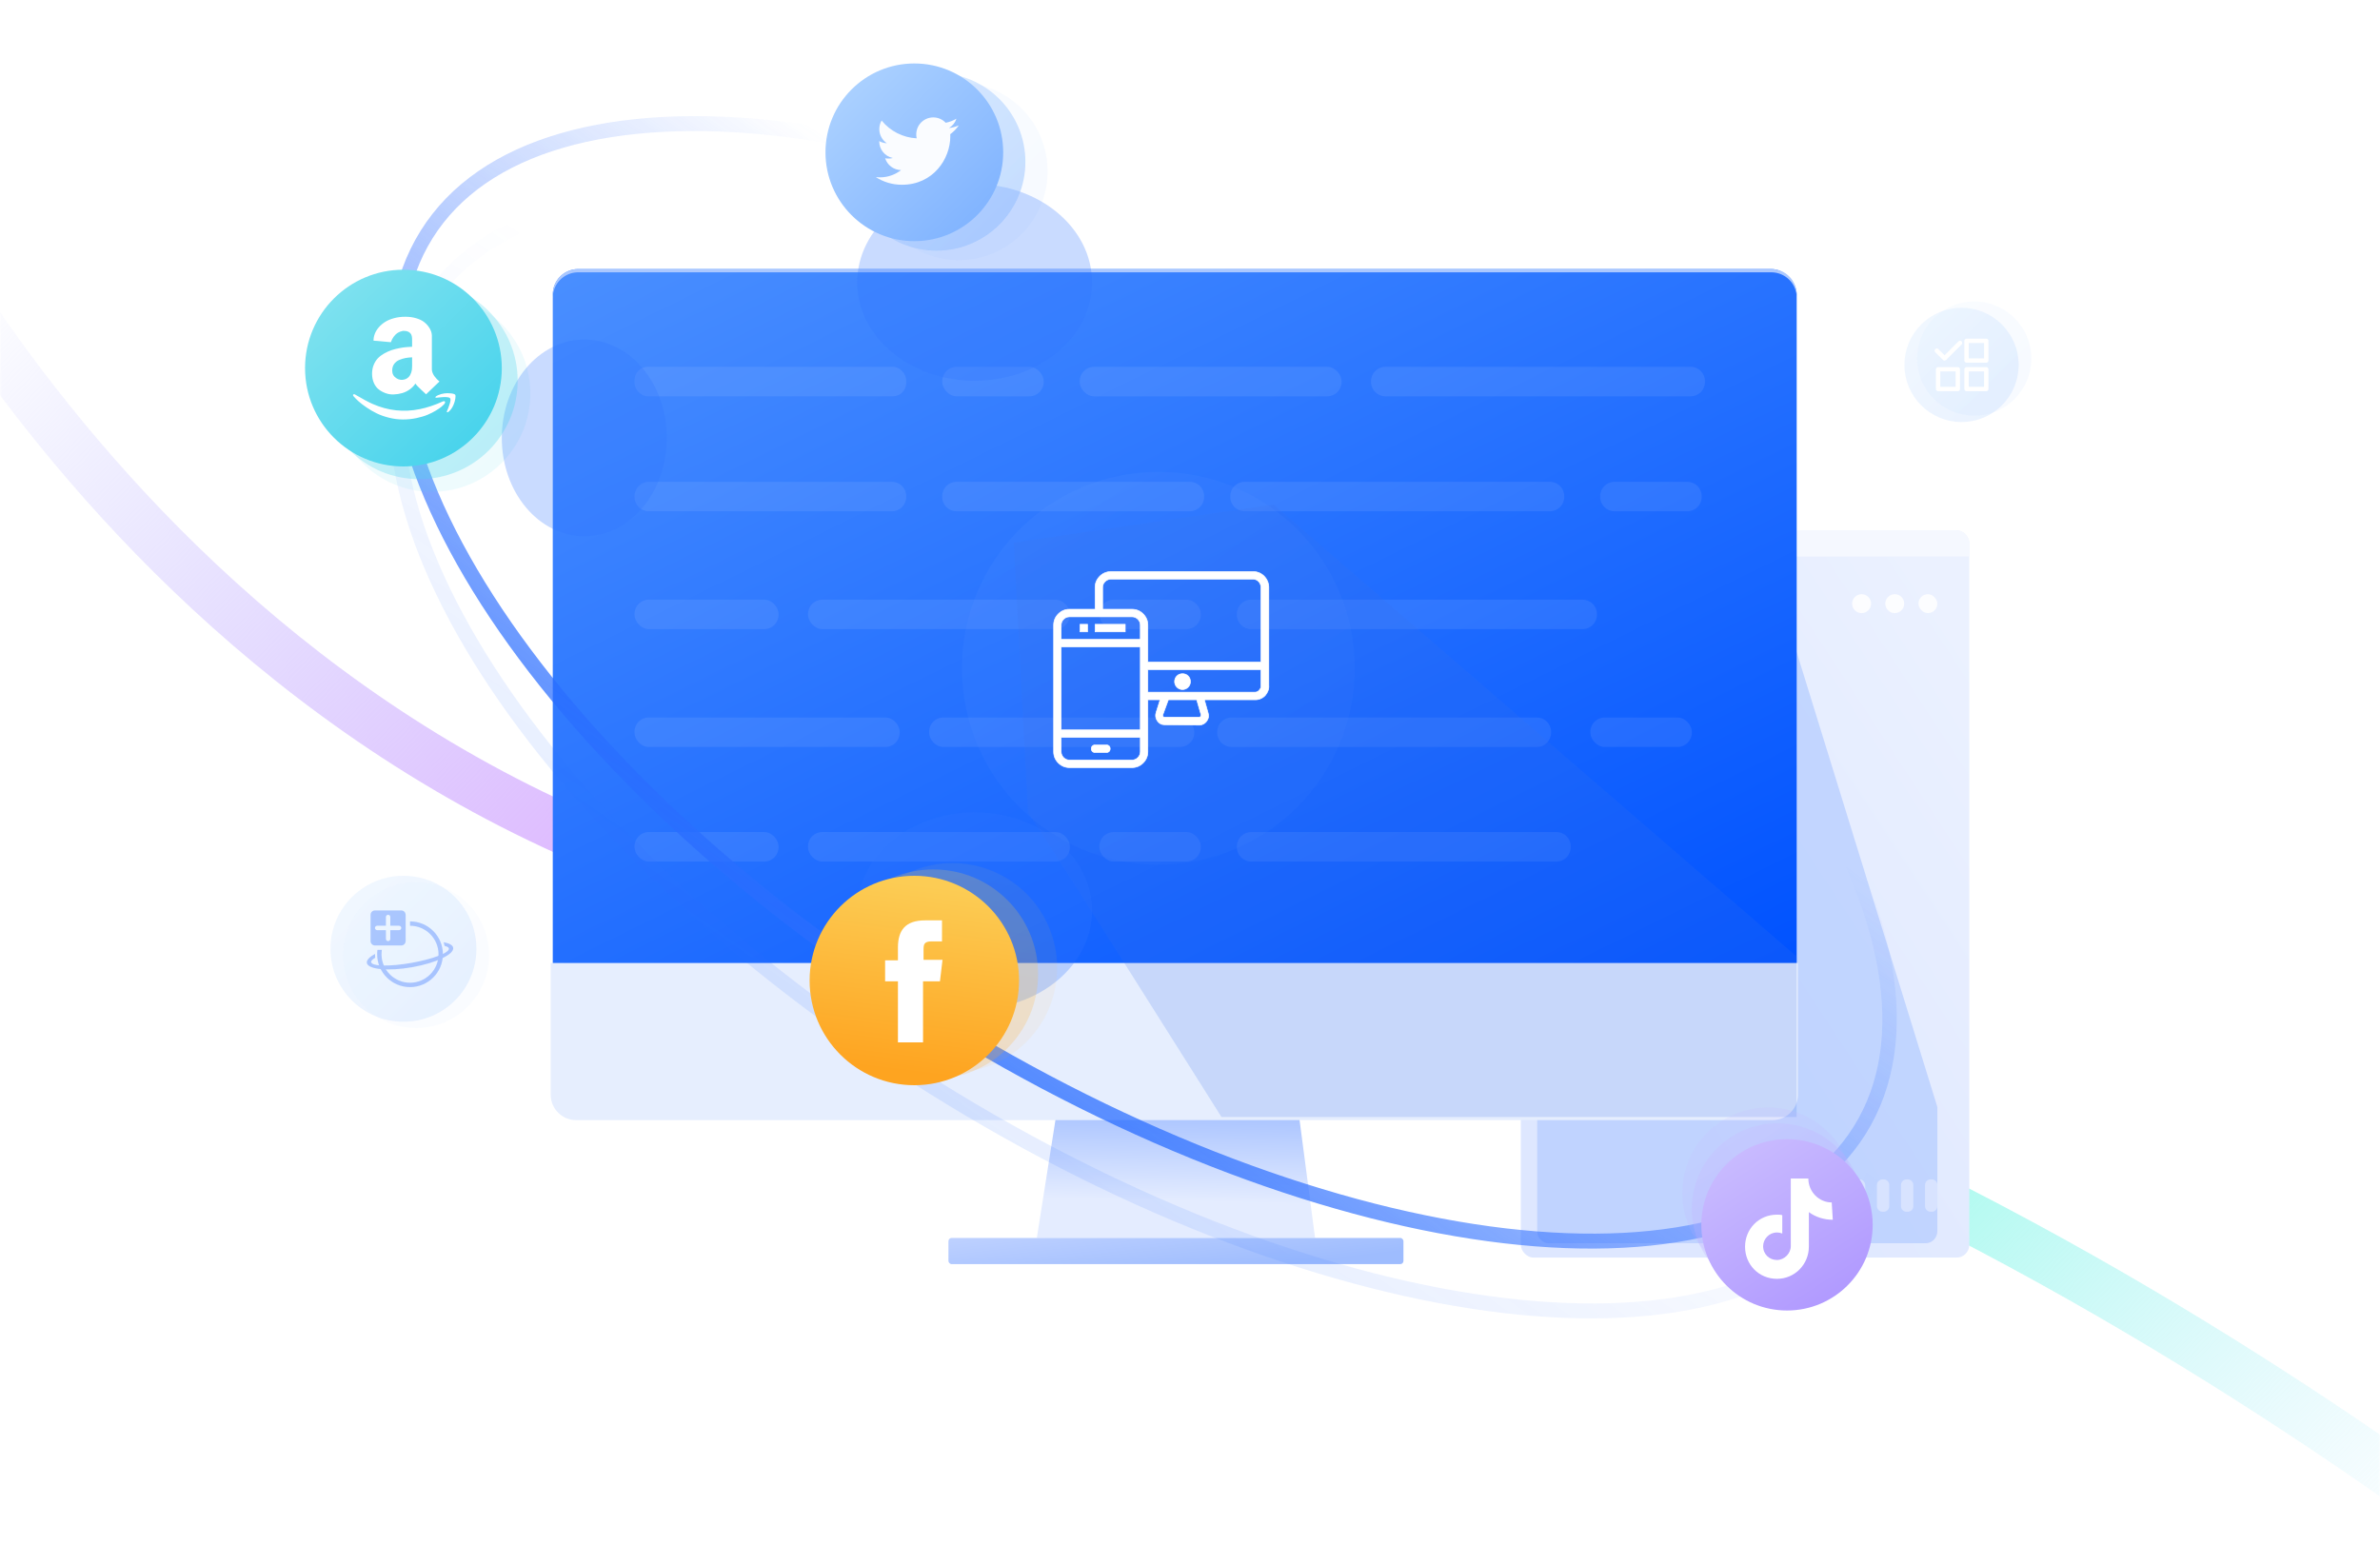 <svg xmlns="http://www.w3.org/2000/svg" xmlns:xlink="http://www.w3.org/1999/xlink" fill="none" version="1.1" width="750" height="487" viewBox="0 0 750 487"><defs><mask id="master_svg0_110_53527"><g><rect x="0" y="0" width="750" height="487" rx="0" fill="#FFFFFF" fill-opacity="1"/></g></mask><linearGradient x1="0.033" y1="0.087" x2="0.946" y2="0.91" id="master_svg1_1_0317"><stop offset="0%" stop-color="#BCC2FF" stop-opacity="0"/><stop offset="31.797%" stop-color="#DFBAFF" stop-opacity="1"/><stop offset="66.524%" stop-color="#7EFFE0" stop-opacity="1"/><stop offset="100%" stop-color="#BAE9FF" stop-opacity="0"/></linearGradient><linearGradient x1="0.93" y1="0.08" x2="0.294" y2="0.756" id="master_svg2_1_0304"><stop offset="0%" stop-color="#EBF1FF" stop-opacity="1"/><stop offset="100%" stop-color="#DEE7FF" stop-opacity="1"/></linearGradient><filter id="master_svg3_110_53487" filterUnits="objectBoundingBox" color-interpolation-filters="sRGB" x="-44" y="-44" width="214.108" height="308.543"><feFlood flood-opacity="0" result="BackgroundImageFix"/><feBlend mode="normal" in="SourceGraphic" in2="BackgroundImageFix" result="shape"/><feGaussianBlur stdDeviation="11" result="effect1_foregroundBlur"/></filter><linearGradient x1="0" y1="0" x2="0.72" y2="1" id="master_svg4_1_0270"><stop offset="0%" stop-color="#4A8FFF" stop-opacity="1"/><stop offset="100%" stop-color="#0153FF" stop-opacity="1"/></linearGradient><linearGradient x1="0.5" y1="-0.63" x2="0.435" y2="0.701" id="master_svg5_1_0251"><stop offset="0%" stop-color="#76A0FE" stop-opacity="1"/><stop offset="100%" stop-color="#E4ECFF" stop-opacity="1"/></linearGradient><linearGradient x1="0" y1="0" x2="1" y2="0.5" id="master_svg6_1_0254"><stop offset="0%" stop-color="#BED1FF" stop-opacity="1"/><stop offset="100%" stop-color="#9EBCFE" stop-opacity="1"/></linearGradient><filter id="master_svg7_110_53469" filterUnits="objectBoundingBox" color-interpolation-filters="sRGB" x="-24" y="-24" width="294.705" height="241.034"><feFlood flood-opacity="0" result="BackgroundImageFix"/><feBlend mode="normal" in="SourceGraphic" in2="BackgroundImageFix" result="shape"/><feGaussianBlur stdDeviation="6" result="effect1_foregroundBlur"/></filter><filter id="master_svg8_110_53439" filterUnits="objectBoundingBox" color-interpolation-filters="sRGB" x="0" y="0" width="123.787" height="123.787"><feFlood flood-opacity="0" result="BackgroundImageFix"/><feBlend mode="normal" in="SourceGraphic" in2="BackgroundImageFix" result="shape"/><feColorMatrix in="SourceAlpha" type="matrix" result="hardAlpha" values="0 0 0 0 0 0 0 0 0 0 0 0 0 0 0 0 0 0 127 0"/><feOffset dy="1" dx="0"/><feGaussianBlur stdDeviation="1"/><feComposite in2="hardAlpha" operator="arithmetic" k2="-1" k3="1"/><feColorMatrix type="matrix" values="0 0 0 0 1 0 0 0 0 1 0 0 0 0 1 0 0 0 0.902 0"/><feBlend mode="normal" in2="shape" result="effect1_innerShadow"/><feGaussianBlur in="BackgroundImage" stdDeviation="30"/><feComposite in2="SourceAlpha" operator="in" result="effect2_foregroundBlur"/><feBlend mode="normal" in="SourceGraphic" in2="effect2_foregroundBlur" result="shape"/></filter><linearGradient x1="0" y1="0" x2="0.72" y2="1" id="master_svg9_1_0152"><stop offset="0%" stop-color="#77AAFF" stop-opacity="1"/><stop offset="100%" stop-color="#4783FF" stop-opacity="1"/></linearGradient><linearGradient x1="0.611" y1="0.191" x2="0.5" y2="1" id="master_svga_28_6314"><stop offset="0%" stop-color="#336DFF" stop-opacity="0"/><stop offset="100%" stop-color="#296DFF" stop-opacity="1"/></linearGradient><filter id="master_svgb_110_53515" filterUnits="objectBoundingBox" color-interpolation-filters="sRGB" x="-8" y="-8" width="553.02" height="269.882"><feFlood flood-opacity="0" result="BackgroundImageFix"/><feBlend mode="normal" in="SourceGraphic" in2="BackgroundImageFix" result="shape"/><feGaussianBlur stdDeviation="2" result="effect1_foregroundBlur"/></filter><linearGradient x1="0.567" y1="0.411" x2="0.5" y2="1" id="master_svgc_28_6242"><stop offset="0%" stop-color="#336DFF" stop-opacity="0"/><stop offset="100%" stop-color="#296DFF" stop-opacity="1"/></linearGradient><linearGradient x1="0.041" y1="0.049" x2="0.921" y2="0.96" id="master_svgd_1_0208"><stop offset="0%" stop-color="#84E3EF" stop-opacity="1"/><stop offset="100%" stop-color="#43D2EC" stop-opacity="1"/></linearGradient><filter id="master_svge_110_53506" filterUnits="objectBoundingBox" color-interpolation-filters="sRGB" x="-64" y="-64" width="180" height="190"><feFlood flood-opacity="0" result="BackgroundImageFix"/><feBlend mode="normal" in="SourceGraphic" in2="BackgroundImageFix" result="shape"/><feGaussianBlur stdDeviation="16" result="effect1_foregroundBlur"/></filter><filter id="master_svgf_110_53522" filterUnits="objectBoundingBox" color-interpolation-filters="sRGB" x="-64" y="-64" width="202" height="190"><feFlood flood-opacity="0" result="BackgroundImageFix"/><feBlend mode="normal" in="SourceGraphic" in2="BackgroundImageFix" result="shape"/><feGaussianBlur stdDeviation="16" result="effect1_foregroundBlur"/></filter><filter id="master_svgg_110_53513" filterUnits="objectBoundingBox" color-interpolation-filters="sRGB" x="-48" y="-48" width="170" height="158"><feFlood flood-opacity="0" result="BackgroundImageFix"/><feBlend mode="normal" in="SourceGraphic" in2="BackgroundImageFix" result="shape"/><feGaussianBlur stdDeviation="12" result="effect1_foregroundBlur"/></filter><linearGradient x1="0.041" y1="0.049" x2="0.921" y2="0.96" id="master_svgh_1_0208"><stop offset="0%" stop-color="#84E3EF" stop-opacity="1"/><stop offset="100%" stop-color="#43D2EC" stop-opacity="1"/></linearGradient><linearGradient x1="0.041" y1="0.049" x2="0.921" y2="0.96" id="master_svgi_1_0208"><stop offset="0%" stop-color="#84E3EF" stop-opacity="1"/><stop offset="100%" stop-color="#43D2EC" stop-opacity="1"/></linearGradient><linearGradient x1="0.5" y1="0.941" x2="0.608" y2="0.052" id="master_svgj_28_6310"><stop offset="0%" stop-color="#FEA420" stop-opacity="1"/><stop offset="100%" stop-color="#FCCC54" stop-opacity="1"/></linearGradient><linearGradient x1="0.5" y1="0.941" x2="0.608" y2="0.052" id="master_svgk_28_6310"><stop offset="0%" stop-color="#FEA420" stop-opacity="1"/><stop offset="100%" stop-color="#FCCC54" stop-opacity="1"/></linearGradient><linearGradient x1="0.5" y1="0.941" x2="0.608" y2="0.052" id="master_svgl_28_6310"><stop offset="0%" stop-color="#FEA420" stop-opacity="1"/><stop offset="100%" stop-color="#FCCC54" stop-opacity="1"/></linearGradient><linearGradient x1="0.041" y1="0.052" x2="0.653" y2="1" id="master_svgm_1_0309"><stop offset="0%" stop-color="#CBBEFF" stop-opacity="1"/><stop offset="100%" stop-color="#B19AFF" stop-opacity="1"/></linearGradient><linearGradient x1="0.041" y1="0.052" x2="0.653" y2="1" id="master_svgn_1_0309"><stop offset="0%" stop-color="#CBBEFF" stop-opacity="1"/><stop offset="100%" stop-color="#B19AFF" stop-opacity="1"/></linearGradient><linearGradient x1="0.041" y1="0.052" x2="0.653" y2="1" id="master_svgo_1_0309"><stop offset="0%" stop-color="#CBBEFF" stop-opacity="1"/><stop offset="100%" stop-color="#B19AFF" stop-opacity="1"/></linearGradient><linearGradient x1="0.922" y1="0.963" x2="0" y2="0.028" id="master_svgp_1_0146"><stop offset="0%" stop-color="#7DB1FF" stop-opacity="1"/><stop offset="100%" stop-color="#B1D5FF" stop-opacity="1"/></linearGradient><linearGradient x1="0.922" y1="0.963" x2="0" y2="0.028" id="master_svgq_1_0146"><stop offset="0%" stop-color="#7DB1FF" stop-opacity="1"/><stop offset="100%" stop-color="#B1D5FF" stop-opacity="1"/></linearGradient><linearGradient x1="0.922" y1="0.963" x2="0" y2="0.028" id="master_svgr_1_0146"><stop offset="0%" stop-color="#7DB1FF" stop-opacity="1"/><stop offset="100%" stop-color="#B1D5FF" stop-opacity="1"/></linearGradient><linearGradient x1="0.922" y1="0.963" x2="0" y2="0.028" id="master_svgs_1_0146"><stop offset="0%" stop-color="#7DB1FF" stop-opacity="1"/><stop offset="100%" stop-color="#B1D5FF" stop-opacity="1"/></linearGradient><linearGradient x1="0.922" y1="0.963" x2="0" y2="0.028" id="master_svgt_1_0146"><stop offset="0%" stop-color="#7DB1FF" stop-opacity="1"/><stop offset="100%" stop-color="#B1D5FF" stop-opacity="1"/></linearGradient><filter id="master_svgu_110_53512" filterUnits="objectBoundingBox" color-interpolation-filters="sRGB" x="0" y="0" width="36" height="36"><feFlood flood-opacity="0" result="BackgroundImageFix"/><feBlend mode="normal" in="SourceGraphic" in2="BackgroundImageFix" result="shape"/><feGaussianBlur stdDeviation="0" result="effect1_foregroundBlur"/></filter><linearGradient x1="0.922" y1="0.963" x2="0" y2="0.028" id="master_svgv_1_0146"><stop offset="0%" stop-color="#7DB1FF" stop-opacity="1"/><stop offset="100%" stop-color="#B1D5FF" stop-opacity="1"/></linearGradient><filter id="master_svgw_110_53518" filterUnits="objectBoundingBox" color-interpolation-filters="sRGB" x="0" y="0" width="36" height="36"><feFlood flood-opacity="0" result="BackgroundImageFix"/><feBlend mode="normal" in="SourceGraphic" in2="BackgroundImageFix" result="shape"/><feGaussianBlur stdDeviation="0" result="effect1_foregroundBlur"/></filter><linearGradient x1="0.922" y1="0.963" x2="0" y2="0.028" id="master_svgx_1_0146"><stop offset="0%" stop-color="#7DB1FF" stop-opacity="1"/><stop offset="100%" stop-color="#B1D5FF" stop-opacity="1"/></linearGradient></defs><g mask="url(#master_svg0_110_53527)"><g><g><g transform="matrix(0.993,-0.122,0.122,0.993,-5.144,-5.679)"><path d="M766.078,635.986C763.867,635.986,761.664,635.076,760.08,633.291C757.902,630.84,539.385,387.699,289.46,347.211C33.659,305.771,-45.653,54.185,-47.185,52.314C-49.991,48.886,-49.487,43.833,-46.062,41.029C-42.636,38.22,-37.584,38.722,-34.776,42.15C-33.279,43.974,42.406,290.939,292.025,331.379C547.648,372.789,769.858,620.148,772.072,622.641C775.013,625.951,774.713,631.021,771.402,633.963C769.874,635.318,767.973,635.986,766.078,635.986C766.078,635.986,766.078,635.986,766.078,635.986Z" fill="url(#master_svg1_1_0317)" fill-opacity="1"/></g><g><g><rect x="479.249" y="167.139" width="141.324" height="229.184" rx="4" fill="url(#master_svg2_1_0304)" fill-opacity="1"/></g><g style="opacity:0.68;" filter="url(#master_svg3_110_53487)"><path d="M488.089,171.266C488.089,171.266,562.56,193.805,562.56,193.805C562.56,193.805,610.515,348.877,610.515,348.877C610.515,348.877,610.515,387.966,610.515,387.966C610.515,390.089,608.867,391.809,606.833,391.809C606.833,391.809,488.089,391.809,488.089,391.809C486.055,391.809,484.407,390.089,484.407,387.966C484.407,387.966,484.407,175.11,484.407,175.11C484.407,172.987,486.055,171.266,488.089,171.266C488.089,171.266,488.089,171.266,488.089,171.266Z" fill="#B2CAFF" fill-opacity="1"/></g><g><path d="M484.407 171.139C484.407 168.93 486.198 167.139 488.407 167.139L616.573 167.139C618.782 167.139 620.573 168.93 620.573 171.139L620.573 175.391C620.573 175.391 620.573 175.391 620.573 175.391L484.407 175.391C484.407 175.391 484.407 175.391 484.407 175.391Z" fill="#F5F8FF" fill-opacity="1"/></g><g style="opacity:0.71;"><g><rect x="568.737" y="371.68" width="3.886" height="10.202" rx="1.762" fill="#E1E9FF" fill-opacity="1"/></g><g><rect x="576.315" y="371.68" width="3.886" height="10.202" rx="1.762" fill="#E1E9FF" fill-opacity="1"/></g><g><rect x="583.893" y="371.68" width="3.886" height="10.202" rx="1.762" fill="#E1E9FF" fill-opacity="1"/></g><g><path d="M591.472 373.442C591.472 372.469 592.261 371.68 593.234 371.68L593.596 371.68C594.57 371.68 595.359 372.469 595.359 373.442L595.359 380.119C595.359 381.093 594.57 381.881 593.596 381.881L593.234 381.881C592.261 381.881 591.472 381.093 591.472 380.119Z" fill="#E1E9FF" fill-opacity="1"/></g><g><path d="M599.05 373.442C599.05 372.469 599.839 371.68 600.812 371.68L601.175 371.68C602.148 371.68 602.937 372.469 602.937 373.442L602.937 380.119C602.937 381.093 602.148 381.881 601.175 381.881L600.812 381.881C599.839 381.881 599.05 381.093 599.05 380.119Z" fill="#E1E9FF" fill-opacity="1"/></g><g><path d="M606.628 373.442C606.628 372.469 607.417 371.68 608.39 371.68L608.753 371.68C609.726 371.68 610.515 372.469 610.515 373.442L610.515 380.119C610.515 381.093 609.726 381.881 608.753 381.881L608.39 381.881C607.417 381.881 606.628 381.093 606.628 380.119Z" fill="#E1E9FF" fill-opacity="1"/></g></g><g style="opacity:0.84;"><g><path d="M583.659 190.238C583.659 188.59 584.995 187.254 586.643 187.254L586.643 187.254C588.291 187.254 589.627 188.59 589.627 190.238L589.627 190.238C589.627 191.886 588.291 193.222 586.643 193.222L586.643 193.222C584.995 193.222 583.659 191.886 583.659 190.238Z" fill="#FFFFFF" fill-opacity="1"/></g><g><path d="M594.103 190.238C594.103 188.59 595.439 187.254 597.087 187.254L597.087 187.254C598.735 187.254 600.071 188.59 600.071 190.238L600.071 190.238C600.071 191.886 598.735 193.222 597.087 193.222L597.087 193.222C595.439 193.222 594.103 191.886 594.103 190.238Z" fill="#FFFFFF" fill-opacity="1"/></g><g><rect x="604.546" y="187.254" width="5.968" height="5.968" rx="2.984" fill="#FFFFFF" fill-opacity="1"/></g></g></g><g><rect x="174.194" y="84.791" width="391.993" height="267.69" rx="8" fill="url(#master_svg4_1_0270)" fill-opacity="1"/></g><g style="mix-blend-mode:multiply"><path d="M566.184,93.822L566.184,92.791Q566.184,92.595,566.174,92.398Q566.165,92.202,566.145,92.007Q566.126,91.811,566.097,91.617Q566.069,91.423,566.03,91.23Q565.992,91.038,565.944,90.847Q565.897,90.657,565.84,90.469Q565.782,90.281,565.716,90.096Q565.65,89.911,565.575,89.73Q565.5,89.548,565.416,89.371Q565.332,89.193,565.239,89.02Q565.147,88.847,565.046,88.678Q564.945,88.51,564.836,88.346Q564.727,88.183,564.61,88.025Q564.493,87.868,564.368,87.716Q564.243,87.564,564.112,87.419Q563.98,87.273,563.841,87.134Q563.702,86.995,563.556,86.863Q563.411,86.732,563.259,86.607Q563.107,86.482,562.95,86.365Q562.792,86.248,562.629,86.139Q562.465,86.03,562.297,85.929Q562.128,85.828,561.955,85.736Q561.782,85.643,561.604,85.559Q561.427,85.475,561.245,85.4Q561.064,85.325,560.879,85.259Q560.694,85.193,560.506,85.135Q560.318,85.078,560.128,85.031Q559.937,84.983,559.745,84.945Q559.552,84.906,559.358,84.878Q559.164,84.849,558.968,84.83Q558.773,84.81,558.577,84.801Q558.38,84.791,558.184,84.791L182.191,84.791Q181.995,84.791,181.799,84.801Q181.603,84.81,181.407,84.83Q181.212,84.849,181.018,84.878Q180.823,84.906,180.631,84.945Q180.438,84.983,180.248,85.031Q180.057,85.078,179.869,85.135Q179.681,85.193,179.496,85.259Q179.311,85.325,179.13,85.4Q178.948,85.475,178.771,85.559Q178.593,85.643,178.42,85.736Q178.247,85.828,178.079,85.929Q177.91,86.03,177.747,86.139Q177.584,86.248,177.426,86.365Q177.268,86.482,177.116,86.607Q176.964,86.732,176.819,86.863Q176.673,86.995,176.535,87.134Q176.396,87.273,176.264,87.419Q176.132,87.564,176.007,87.716Q175.883,87.868,175.766,88.025Q175.649,88.183,175.54,88.346Q175.431,88.51,175.33,88.678Q175.229,88.847,175.136,89.02Q175.043,89.193,174.959,89.371Q174.876,89.548,174.8,89.73Q174.725,89.911,174.659,90.096Q174.593,90.281,174.536,90.469Q174.479,90.657,174.431,90.847Q174.383,91.038,174.345,91.23Q174.307,91.423,174.278,91.617Q174.249,91.811,174.23,92.007Q174.211,92.202,174.201,92.398Q174.191,92.595,174.191,92.791L174.191,93.822Q174.191,93.626,174.201,93.43Q174.211,93.234,174.23,93.038Q174.249,92.843,174.278,92.648Q174.307,92.454,174.345,92.262Q174.383,92.069,174.431,91.878Q174.479,91.688,174.536,91.5Q174.593,91.312,174.659,91.127Q174.725,90.942,174.8,90.761Q174.876,90.579,174.959,90.402Q175.043,90.224,175.136,90.051Q175.229,89.878,175.33,89.709Q175.431,89.541,175.54,89.378Q175.649,89.214,175.766,89.057Q175.883,88.899,176.007,88.747Q176.132,88.595,176.264,88.45Q176.396,88.304,176.535,88.165Q176.673,88.027,176.819,87.895Q176.964,87.763,177.116,87.638Q177.268,87.514,177.426,87.397Q177.584,87.28,177.747,87.171Q177.91,87.061,178.079,86.96Q178.247,86.859,178.42,86.767Q178.593,86.674,178.771,86.59Q178.948,86.506,179.13,86.431Q179.311,86.356,179.496,86.29Q179.681,86.224,179.869,86.167Q180.057,86.11,180.248,86.062Q180.438,86.014,180.631,85.976Q180.823,85.938,181.018,85.909Q181.212,85.88,181.407,85.861Q181.603,85.842,181.799,85.832Q181.995,85.822,182.191,85.822L558.184,85.822Q558.38,85.822,558.577,85.832Q558.773,85.842,558.968,85.861Q559.164,85.88,559.358,85.909Q559.552,85.938,559.745,85.976Q559.937,86.014,560.128,86.062Q560.318,86.11,560.506,86.167Q560.694,86.224,560.879,86.29Q561.064,86.356,561.245,86.431Q561.427,86.506,561.604,86.59Q561.782,86.674,561.955,86.767Q562.128,86.859,562.297,86.96Q562.465,87.061,562.629,87.171Q562.792,87.28,562.95,87.397Q563.107,87.514,563.259,87.638Q563.411,87.763,563.556,87.895Q563.702,88.027,563.841,88.165Q563.98,88.304,564.112,88.45Q564.243,88.595,564.368,88.747Q564.493,88.899,564.61,89.057Q564.727,89.214,564.836,89.378Q564.945,89.541,565.046,89.709Q565.147,89.878,565.239,90.051Q565.332,90.224,565.416,90.402Q565.5,90.579,565.575,90.761Q565.65,90.942,565.716,91.127Q565.782,91.312,565.839,91.5Q565.897,91.688,565.944,91.878Q565.992,92.069,566.03,92.262Q566.069,92.454,566.097,92.648Q566.126,92.843,566.145,93.038Q566.165,93.234,566.174,93.43Q566.184,93.626,566.184,93.822Z" fill-rule="evenodd" fill="#ABC8FF" fill-opacity="1" style="mix-blend-mode:multiply"/></g><g style="opacity:0.08;"><g><g><rect x="199.954" y="115.609" width="85.62" height="9.284" rx="4.206" fill="#FFFFFF" fill-opacity="1"/></g><g><rect x="296.92" y="115.609" width="31.978" height="9.284" rx="4.5" fill="#FFFFFF" fill-opacity="1"/></g><g><rect x="340.246" y="115.609" width="82.525" height="9.284" rx="4.5" fill="#FFFFFF" fill-opacity="1"/></g><g><path d="M432.055 120.109C432.055 117.624 434.07 115.609 436.555 115.609L532.774 115.609C535.26 115.609 537.274 117.624 537.274 120.109L537.274 120.393C537.274 122.879 535.26 124.893 532.774 124.893L436.555 124.893C434.07 124.893 432.055 122.879 432.055 120.393Z" fill="#FFFFFF" fill-opacity="1"/></g></g><g><g><path d="M504.264 156.343C504.264 153.857 506.279 151.843 508.764 151.843L531.743 151.843C534.228 151.843 536.243 153.857 536.243 156.343L536.243 156.627C536.243 159.112 534.228 161.127 531.743 161.127L508.764 161.127C506.279 161.127 504.264 159.112 504.264 156.627Z" fill="#FFFFFF" fill-opacity="1"/></g><g><path d="M296.92 156.343C296.92 153.857 298.935 151.843 301.42 151.843L374.945 151.843C377.431 151.843 379.445 153.857 379.445 156.343L379.445 156.627C379.445 159.112 377.431 161.127 374.945 161.127L301.42 161.127C298.935 161.127 296.92 159.112 296.92 156.627Z" fill="#FFFFFF" fill-opacity="1"/></g><g><path d="M199.954 156.343C199.954 153.857 201.968 151.843 204.454 151.843L281.073 151.843C283.558 151.843 285.573 153.857 285.573 156.343L285.573 156.627C285.573 159.112 283.558 161.127 281.073 161.127L204.454 161.127C201.968 161.127 199.954 159.112 199.954 156.627Z" fill="#FFFFFF" fill-opacity="1"/></g><g><path d="M387.698 156.343C387.698 153.857 389.712 151.843 392.198 151.843L488.417 151.843C490.902 151.843 492.917 153.857 492.917 156.343L492.917 156.627C492.917 159.112 490.902 161.127 488.417 161.127L392.198 161.127C389.712 161.127 387.698 159.112 387.698 156.627Z" fill="#FFFFFF" fill-opacity="1"/></g></g><g><g><rect x="346.435" y="188.979" width="31.978" height="9.284" rx="4.5" fill="#FFFFFF" fill-opacity="1"/></g><g><rect x="199.954" y="188.979" width="45.389" height="9.284" rx="4.5" fill="#FFFFFF" fill-opacity="1"/></g><g><rect x="254.626" y="188.979" width="82.525" height="9.284" rx="4.5" fill="#FFFFFF" fill-opacity="1"/></g><g><path d="M389.761 193.479C389.761 190.994 391.775 188.979 394.261 188.979L498.732 188.979C501.218 188.979 503.232 190.994 503.232 193.479L503.232 193.764C503.232 196.249 501.218 198.264 498.732 198.264L394.261 198.264C391.775 198.264 389.761 196.249 389.761 193.764Z" fill="#FFFFFF" fill-opacity="1"/></g></g><g><g><rect x="346.435" y="262.22" width="31.978" height="9.284" rx="4.5" fill="#FFFFFF" fill-opacity="1"/></g><g><rect x="199.954" y="262.22" width="45.389" height="9.284" rx="4.5" fill="#FFFFFF" fill-opacity="1"/></g><g><rect x="254.626" y="262.22" width="82.525" height="9.284" rx="4.5" fill="#FFFFFF" fill-opacity="1"/></g><g><path d="M389.761 266.72C389.761 264.234 391.775 262.22 394.261 262.22L490.48 262.22C492.965 262.22 494.98 264.234 494.98 266.72L494.98 267.004C494.98 269.489 492.965 271.504 490.48 271.504L394.261 271.504C391.775 271.504 389.761 269.489 389.761 267.004Z" fill="#FFFFFF" fill-opacity="1"/></g></g><g><g><rect x="501.169" y="226.115" width="31.978" height="9.284" rx="4.5" fill="#FFFFFF" fill-opacity="1"/></g><g><rect x="199.954" y="226.115" width="83.556" height="9.284" rx="4.445" fill="#FFFFFF" fill-opacity="1"/></g><g><rect x="292.794" y="226.115" width="83.556" height="9.284" rx="4.445" fill="#FFFFFF" fill-opacity="1"/></g><g><path d="M383.571 230.615C383.571 228.13 385.586 226.115 388.071 226.115L484.29 226.115C486.776 226.115 488.79 228.13 488.79 230.615L488.79 230.899C488.79 233.385 486.776 235.399 484.29 235.399L388.071 235.399C385.586 235.399 383.571 233.385 383.571 230.899Z" fill="#FFFFFF" fill-opacity="1"/></g></g></g><g><g><path d="M414.414,390.134C414.414,390.134,326.731,390.134,326.731,390.134C326.731,390.134,332.921,350.935,332.921,350.935C332.921,350.935,409.256,350.935,409.256,350.935C409.256,350.935,414.414,390.134,414.414,390.134C414.414,390.134,414.414,390.134,414.414,390.134Z" fill="url(#master_svg5_1_0251)" fill-opacity="1"/></g><g><rect x="298.879" y="390.134" width="143.387" height="8.252" rx="1" fill="url(#master_svg6_1_0254)" fill-opacity="1"/></g><g><g><path d="M173.545 303.482C173.545 303.482 173.545 303.482 173.545 303.482L566.569 303.482C566.569 303.482 566.569 303.482 566.569 303.482L566.569 344.997C566.569 349.416 562.988 352.997 558.569 352.997L181.545 352.997C177.127 352.997 173.545 349.416 173.545 344.997Z" fill="#E6EEFE" fill-opacity="1"/></g></g></g><g style="opacity:0.18;mix-blend-mode:multiply" filter="url(#master_svg7_110_53469)"><path d="M323.958,256.241C327.176,260.218,384.909,352.011,384.909,352.011C384.909,352.011,566.159,352.011,566.159,352.011C566.159,352.011,566.159,301.45,566.159,301.45C566.159,301.45,401.317,158.977,401.317,158.977C401.317,158.977,319.454,170.99,319.454,170.99C319.454,170.99,323.958,256.241,323.958,256.241C323.958,256.241,323.958,256.241,323.958,256.241Z" fill="#3871EB" fill-opacity="1" style="mix-blend-mode:multiply"/></g><g style="opacity:0.41;" filter="url(#master_svg8_110_53439)"><path d="M365.032,147.717C399.215,147.717,426.926,175.427,426.926,209.61C426.926,243.793,399.215,271.504,365.032,271.504C330.849,271.504,303.139,243.793,303.139,209.61C303.139,175.427,330.849,147.717,365.032,147.717C365.032,147.717,365.032,147.717,365.032,147.717Z" fill="url(#master_svg9_1_0152)" fill-opacity="0.22"/></g><g><path d="M379.535,220.524L395.324,220.524L395.324,220.524L395.68,220.524C396.867,220.524,398.055,219.93,398.767,219.098C399.48,218.267,399.955,217.078,399.836,216.009L399.836,185.472C399.955,182.739,398.055,180.363,395.205,180.125L349.961,180.125C347.111,180.244,344.973,182.62,345.092,185.353L345.092,192L337.017,192C334.286,192,332.029,194.258,332.029,196.99L332.029,236.914C332.029,239.647,334.285,241.904,337.017,241.904L356.729,241.904C359.461,241.904,361.717,239.647,361.717,236.914L361.717,220.524L365.579,220.524L364.33,224.482C364.092,225.195,364.093,226.026,364.449,226.739C364.805,227.452,365.398,228.046,366.111,228.284C366.348,228.284,366.586,228.403,366.942,228.403L378.106,228.523C378.937,228.404,379.649,228.046,380.124,227.452C380.599,226.859,380.956,226.146,380.837,225.314C380.837,225.076,380.718,224.957,380.718,224.719L379.535,220.524ZM377.109,220.524L368.148,220.524C368.145,220.575,368.139,220.627,368.13,220.679L366.467,225.194C366.384,225.36,366.417,225.468,366.444,225.559C366.456,225.598,366.467,225.634,366.467,225.67C366.467,225.788,366.586,225.907,366.824,226.026L377.986,226.026C378.105,226.026,378.224,225.908,378.343,225.789C378.462,225.67,378.462,225.551,378.462,225.314L378.462,225.194L377.155,220.679C377.135,220.628,377.12,220.576,377.109,220.524ZM361.717,218.147L361.717,211.011L397.342,211.011L397.342,216.008C397.461,216.484,397.224,217.078,396.867,217.434C396.511,217.91,396.036,218.147,395.442,218.147L361.717,218.147ZM397.342,208.635L361.717,208.635L361.717,196.99C361.717,194.258,359.461,192,356.729,192L347.467,192L347.467,185.353C347.349,183.809,348.536,182.62,349.961,182.501L394.967,182.501C396.392,182.62,397.461,183.808,397.342,185.353L397.342,208.635ZM334.404,201.503L359.342,201.503L359.342,196.99C359.342,195.565,358.154,194.376,356.729,194.376L337.017,194.376C335.592,194.376,334.404,195.565,334.404,196.99L334.404,201.503ZM340.342,196.75L342.717,196.75L342.717,199.126L340.342,199.126L340.342,196.75ZM345.092,196.75L354.592,196.75L354.592,199.126L345.092,199.126L345.092,196.75ZM334.404,203.879L359.342,203.879L359.342,230.019L334.404,230.019L334.404,203.879ZM372.642,217.309C371.336,217.309,370.148,216.239,370.148,214.813C370.148,213.387,371.217,212.318,372.642,212.318C374.067,212.318,375.136,213.387,375.136,214.813C375.136,216.239,373.948,217.309,372.642,217.309ZM334.404,232.396L359.342,232.396L359.342,236.914C359.342,238.34,358.154,239.528,356.729,239.528L337.017,239.528C335.592,239.528,334.404,238.34,334.404,236.914L334.404,232.396ZM348.654,237.149L345.092,237.149C344.379,237.149,343.904,236.673,343.904,235.96C343.904,235.248,344.379,234.772,345.092,234.772L348.654,234.772C349.367,234.772,349.842,235.248,349.842,235.96C349.842,236.673,349.367,237.149,348.654,237.149Z" fill-rule="evenodd" fill="#FFFFFF" fill-opacity="1"/><path d="M379.535,220.424L395.425,220.424L395.424,220.525L395.324,220.524L395.324,220.424L395.68,220.424Q396.531,220.424,397.359,220.033Q398.159,219.654,398.692,219.033Q399.234,218.4,399.52,217.609Q399.821,216.774,399.737,216.02L399.736,216.014L399.736,185.47L399.737,185.468Q399.825,183.426,398.558,181.927Q397.263,180.397,395.197,180.225L395.205,180.125L395.205,180.225L349.961,180.225L349.961,180.125L349.965,180.225Q347.882,180.312,346.487,181.826Q345.104,183.327,345.192,185.349L345.192,185.351L345.192,192.1L337.017,192.1Q335.01,192.1,333.57,193.541Q332.129,194.982,332.129,196.99L332.129,236.914Q332.129,238.922,333.569,240.363Q335.01,241.804,337.017,241.804L356.729,241.804Q358.736,241.804,360.177,240.363Q361.617,238.922,361.617,236.914L361.617,220.424L365.715,220.424L364.425,224.512Q364.034,225.685,364.538,226.695Q365.113,227.846,366.142,228.189L366.111,228.284L366.111,228.184Q366.229,228.184,366.464,228.237Q366.757,228.303,366.942,228.303L378.107,228.423L378.106,228.523L378.092,228.423Q379.366,228.241,380.046,227.39Q380.883,226.343,380.738,225.328L380.737,225.321L380.737,225.314Q380.737,225.212,380.683,225.048Q380.618,224.855,380.618,224.719L380.718,224.719L380.622,224.747L379.403,220.424L379.535,220.424ZM379.535,220.624L379.535,220.524L379.631,220.496L380.818,224.706L380.818,224.719Q380.818,224.822,380.873,224.985Q380.937,225.179,380.937,225.314L380.837,225.314L380.936,225.3Q381.094,226.401,380.203,227.515Q379.472,228.428,378.12,228.621L378.112,228.623L366.942,228.503Q366.735,228.503,366.42,228.432Q366.206,228.384,366.111,228.384L366.095,228.384L366.079,228.379Q364.971,228.01,364.359,226.784Q363.818,225.7,364.234,224.452L365.483,220.494L365.579,220.524L365.579,220.624L361.717,220.624L361.717,220.524L361.817,220.524L361.817,236.914Q361.817,239.005,360.318,240.505Q358.819,242.004,356.729,242.004L337.017,242.004Q334.927,242.004,333.428,240.505Q331.929,239.005,331.929,236.914L331.929,196.99Q331.929,194.899,333.428,193.4Q334.927,191.9,337.017,191.9L345.092,191.9L345.092,192L344.992,192L344.992,185.353L345.092,185.353L344.992,185.357Q344.901,183.253,346.34,181.691Q347.791,180.115,349.957,180.025L349.959,180.025L395.209,180.025L395.213,180.025Q397.363,180.205,398.71,181.798Q400.028,183.357,399.936,185.476L399.836,185.472L399.936,185.472L399.936,216.009L399.836,216.009L399.936,215.998Q400.025,216.798,399.708,217.677Q399.41,218.502,398.843,219.163Q398.283,219.817,397.445,220.213Q396.575,220.624,395.68,220.624L395.223,220.624L395.224,220.523L395.324,220.524L395.324,220.624L379.535,220.624ZM377.109,220.624L368.148,220.624L368.148,220.524L368.248,220.531Q368.242,220.613,368.228,220.696L368.227,220.705L366.559,225.234L366.557,225.239Q366.492,225.369,366.54,225.53L366.54,225.53Q366.567,225.619,366.567,225.67Q366.567,225.786,366.868,225.937L366.824,226.026L366.824,225.926L377.986,225.926Q378.063,225.926,378.27,225.72L378.272,225.718Q378.362,225.629,378.362,225.314L378.362,225.194L378.462,225.194L378.366,225.222L377.059,220.707L377.155,220.679L377.062,220.717Q377.029,220.632,377.011,220.543L377.109,220.524L377.109,220.624ZM377.109,220.424L377.192,220.424L377.207,220.505Q377.221,220.575,377.248,220.642L377.25,220.647L378.562,225.18L378.562,225.314Q378.562,225.712,378.413,225.86L378.412,225.861Q378.146,226.126,377.986,226.126L366.8,226.126L366.779,226.116Q366.367,225.91,366.367,225.67Q366.367,225.649,366.349,225.588L366.349,225.588Q366.277,225.351,366.378,225.15L366.467,225.194L366.373,225.16L368.036,220.645L368.13,220.679L368.031,220.663Q368.043,220.589,368.049,220.517L368.055,220.424L377.109,220.424ZM361.617,218.147L361.617,210.911L397.442,210.911L397.442,216.008L397.342,216.008L397.439,215.984Q397.533,216.358,397.377,216.799Q397.232,217.211,396.938,217.505L396.867,217.434L396.947,217.494Q396.383,218.247,395.442,218.247L361.617,218.247L361.617,218.147ZM361.817,218.147L361.717,218.147L361.717,218.047L395.442,218.047Q396.283,218.047,396.787,217.374L396.791,217.369L396.796,217.364Q397.058,217.101,397.189,216.733Q397.324,216.348,397.245,216.033L397.242,216.021L397.242,211.011L397.342,211.011L397.342,211.111L361.717,211.111L361.717,211.011L361.817,211.011L361.817,218.147ZM397.342,208.735L361.617,208.735L361.617,196.99Q361.617,194.982,360.177,193.541Q358.736,192.1,356.729,192.1L347.367,192.1L347.367,185.353L347.467,185.353L347.367,185.361Q347.277,184.186,348.061,183.325Q348.816,182.497,349.953,182.402L349.957,182.401L394.971,182.401L394.975,182.402Q396.1,182.495,396.81,183.328Q397.533,184.176,397.442,185.361L397.342,185.353L397.442,185.353L397.442,208.735L397.342,208.735ZM397.342,208.535L397.342,208.635L397.242,208.635L397.242,185.349L397.242,185.345Q397.327,184.243,396.657,183.457Q396.002,182.688,394.959,182.601L394.967,182.501L394.967,182.601L349.961,182.601L349.961,182.501L349.969,182.601Q348.911,182.689,348.209,183.46Q347.483,184.257,347.567,185.345L347.567,185.349L347.567,192L347.467,192L347.467,191.9L356.729,191.9Q358.819,191.9,360.318,193.4Q361.817,194.899,361.817,196.99L361.817,208.635L361.717,208.635L361.717,208.535L397.342,208.535ZM334.404,201.403L359.342,201.403L359.342,201.503L359.242,201.503L359.242,196.99Q359.242,195.962,358.499,195.219Q357.757,194.476,356.729,194.476L337.017,194.476Q335.989,194.476,335.247,195.219Q334.504,195.962,334.504,196.99L334.504,201.503L334.404,201.503L334.404,201.403ZM334.304,201.603L334.304,196.99Q334.304,195.88,335.105,195.078Q335.907,194.276,337.017,194.276L356.729,194.276Q357.839,194.276,358.641,195.078Q359.442,195.88,359.442,196.99L359.442,201.603L334.404,201.603L334.304,201.603ZM340.342,196.65L342.817,196.65L342.817,199.226L340.242,199.226L340.242,196.65L340.342,196.65ZM340.342,196.85L340.342,196.75L340.442,196.75L340.442,199.126L340.342,199.126L340.342,199.026L342.717,199.026L342.717,199.126L342.617,199.126L342.617,196.75L342.717,196.75L342.717,196.85L340.342,196.85ZM345.092,196.65L354.692,196.65L354.692,199.226L344.992,199.226L344.992,196.65L345.092,196.65ZM345.092,196.85L345.092,196.75L345.192,196.75L345.192,199.126L345.092,199.126L345.092,199.026L354.592,199.026L354.592,199.126L354.492,199.126L354.492,196.75L354.592,196.75L354.592,196.85L345.092,196.85ZM334.404,203.779L359.442,203.779L359.442,230.12L334.304,230.12L334.304,203.779L334.404,203.779ZM334.404,203.979L334.404,203.879L334.504,203.879L334.504,230.019L334.404,230.019L334.404,229.919L359.342,229.919L359.342,230.019L359.242,230.019L359.242,203.879L359.342,203.879L359.342,203.979L334.404,203.979ZM372.642,217.409Q371.601,217.409,370.836,216.668Q370.048,215.905,370.048,214.813Q370.048,213.703,370.79,212.96Q371.532,212.218,372.642,212.218Q373.752,212.218,374.494,212.96Q375.236,213.703,375.236,214.813Q375.236,215.905,374.448,216.668Q373.683,217.409,372.642,217.409ZM372.642,217.209Q373.602,217.209,374.309,216.524Q375.036,215.82,375.036,214.813Q375.036,213.785,374.353,213.102Q373.669,212.418,372.642,212.418Q371.615,212.418,370.932,213.102Q370.248,213.785,370.248,214.813Q370.248,215.82,370.975,216.524Q371.682,217.209,372.642,217.209ZM334.404,232.296L359.442,232.296L359.442,236.914Q359.442,238.025,358.641,238.826Q357.839,239.628,356.729,239.628L337.017,239.628Q335.907,239.628,335.105,238.826Q334.304,238.025,334.304,236.914L334.304,232.296L334.404,232.296ZM334.404,232.496L334.404,232.396L334.504,232.396L334.504,236.914Q334.504,237.942,335.247,238.685Q335.989,239.428,337.017,239.428L356.729,239.428Q357.757,239.428,358.499,238.685Q359.242,237.942,359.242,236.914L359.242,232.396L359.342,232.396L359.342,232.496L334.404,232.496ZM348.654,237.249L345.092,237.249Q344.516,237.249,344.16,236.893Q343.804,236.537,343.804,235.96Q343.804,235.384,344.16,235.028Q344.516,234.672,345.092,234.672L348.654,234.672Q349.23,234.672,349.586,235.028Q349.942,235.384,349.942,235.96Q349.942,236.537,349.586,236.893Q349.23,237.249,348.654,237.249ZM348.654,237.049Q349.147,237.049,349.444,236.751Q349.742,236.454,349.742,235.96Q349.742,235.467,349.444,235.17Q349.147,234.872,348.654,234.872L345.092,234.872Q344.599,234.872,344.302,235.17Q344.004,235.467,344.004,235.96Q344.004,236.454,344.302,236.751Q344.599,237.049,345.092,237.049L348.654,237.049Z" fill="#FFFFFF" fill-opacity="1"/></g></g><g transform="matrix(0.848,0.53,-0.53,0.848,11.854,-111.202)" style="opacity:0.77;"><path d="M468.34,-30.123C450.254,-30.123,432.18,-29.262,414.622,-27.563C397.52,-25.909,380.701,-23.441,364.632,-20.228C348.873,-17.077,333.679,-13.178,319.473,-8.641C305.431,-4.156,292.237,0.99,280.255,6.654C268.324,12.295,257.506,18.492,248.102,25.073C238.688,31.661,230.621,38.682,224.126,45.942C217.614,53.22,212.63,60.797,209.311,68.465C207.65,72.304,206.383,76.225,205.547,80.118C204.703,84.044,204.276,88.045,204.276,92.009C204.276,95.973,204.703,99.974,205.547,103.9C206.383,107.793,207.65,111.714,209.311,115.553C212.63,123.221,217.614,130.799,224.126,138.076C230.621,145.336,238.688,152.358,248.102,158.946C257.506,165.527,268.324,171.723,280.255,177.364C292.237,183.028,305.431,188.174,319.473,192.659C333.679,197.196,348.873,201.095,364.632,204.246C380.701,207.459,397.52,209.927,414.622,211.582C432.18,213.28,450.254,214.141,468.34,214.141C486.427,214.141,504.5,213.28,522.058,211.582C539.161,209.927,555.98,207.459,572.048,204.246C587.807,201.095,603.001,197.196,617.208,192.659C631.249,188.174,644.444,183.028,656.425,177.364C668.356,171.723,679.174,165.527,688.578,158.946C697.993,152.358,706.06,145.336,712.555,138.076C719.066,130.799,724.05,123.221,727.369,115.553C729.031,111.714,730.298,107.793,731.134,103.9C731.977,99.974,732.405,95.973,732.405,92.009C732.405,88.045,731.977,84.044,731.134,80.118C730.298,76.225,729.031,72.304,727.369,68.465C724.05,60.797,719.066,53.22,712.555,45.942C706.06,38.682,697.993,31.661,688.578,25.073C679.174,18.492,668.356,12.295,656.425,6.654C644.444,0.99,631.249,-4.156,617.208,-8.641C603.001,-13.178,587.807,-17.077,572.048,-20.228C555.98,-23.441,539.161,-25.909,522.058,-27.563C504.5,-29.262,486.427,-30.123,468.34,-30.123ZM468.34,-34.932C616.634,-34.932,736.85,21.902,736.85,92.009C736.85,162.116,616.634,218.95,468.34,218.95C320.046,218.95,199.83,162.116,199.83,92.009C199.83,21.902,320.046,-34.932,468.34,-34.932C468.34,-34.932,468.34,-34.932,468.34,-34.932Z" fill="url(#master_svga_28_6314)" fill-opacity="1"/></g><g style="opacity:0.12;mix-blend-mode:multiply" transform="matrix(0.848,0.53,-0.53,0.848,23.512,-107.859)" filter="url(#master_svgb_110_53515)"><path d="M468.34,-8.123C450.254,-8.123,432.18,-7.262,414.622,-5.563C397.52,-3.909,380.701,-1.441,364.632,1.772C348.873,4.923,333.679,8.822,319.473,13.359C305.431,17.844,292.237,22.99,280.255,28.654C268.324,34.295,257.506,40.492,248.102,47.073C238.688,53.661,230.621,60.682,224.126,67.942C217.614,75.22,212.63,82.797,209.311,90.465C207.65,94.304,206.383,98.225,205.547,102.118C204.703,106.044,204.276,110.045,204.276,114.009C204.276,117.973,204.703,121.974,205.547,125.9C206.383,129.793,207.65,133.714,209.311,137.553C212.63,145.221,217.614,152.799,224.126,160.076C230.621,167.336,238.688,174.358,248.102,180.946C257.506,187.527,268.324,193.723,280.255,199.364C292.237,205.028,305.431,210.174,319.473,214.659C333.679,219.196,348.873,223.095,364.632,226.246C380.701,229.459,397.52,231.927,414.622,233.582C432.18,235.28,450.254,236.141,468.34,236.141C486.427,236.141,504.5,235.28,522.058,233.582C539.161,231.927,555.98,229.459,572.048,226.246C587.807,223.095,603.001,219.196,617.208,214.659C631.249,210.174,644.444,205.028,656.425,199.364C668.356,193.723,679.174,187.527,688.578,180.946C697.993,174.358,706.06,167.336,712.555,160.076C719.066,152.799,724.05,145.221,727.369,137.553C729.031,133.714,730.298,129.793,731.134,125.9C731.977,121.974,732.405,117.973,732.405,114.009C732.405,110.045,731.977,106.044,731.134,102.118C730.298,98.225,729.031,94.304,727.369,90.465C724.05,82.797,719.066,75.22,712.555,67.942C706.06,60.682,697.993,53.661,688.578,47.073C679.174,40.492,668.356,34.295,656.425,28.654C644.444,22.99,631.249,17.844,617.208,13.359C603.001,8.822,587.807,4.923,572.048,1.772C555.98,-1.441,539.161,-3.909,522.058,-5.563C504.5,-7.262,486.427,-8.123,468.34,-8.123ZM468.34,-12.932C616.634,-12.932,736.85,43.902,736.85,114.009C736.85,184.116,616.634,240.95,468.34,240.95C320.046,240.95,199.83,184.116,199.83,114.009C199.83,43.902,320.046,-12.932,468.34,-12.932C468.34,-12.932,468.34,-12.932,468.34,-12.932Z" fill="url(#master_svgc_28_6242)" fill-opacity="1" style="mix-blend-mode:multiply"/></g><g style="opacity:0.1;"><ellipse cx="136.13" cy="124" rx="31" ry="31" fill="url(#master_svgd_1_0208)" fill-opacity="1"/></g><g style="opacity:0.26;mix-blend-mode:color-burn" filter="url(#master_svge_110_53506)"><ellipse cx="184.13" cy="138" rx="26" ry="31" fill="#2E74FF" fill-opacity="1" style="mix-blend-mode:color-burn"/></g><g style="opacity:0.26;mix-blend-mode:color-burn" filter="url(#master_svgf_110_53522)"><ellipse cx="307.13" cy="89" rx="37" ry="31" fill="#2E74FF" fill-opacity="1" style="mix-blend-mode:color-burn"/></g><g style="opacity:0.26;mix-blend-mode:color-burn" filter="url(#master_svgg_110_53513)"><ellipse cx="307.13" cy="287" rx="37" ry="31" fill="#2E74FF" fill-opacity="1" style="mix-blend-mode:color-burn"/></g><g style="opacity:0.32;"><ellipse cx="132.13" cy="120" rx="31" ry="31" fill="url(#master_svgh_1_0208)" fill-opacity="1"/></g><g><ellipse cx="127.13" cy="116" rx="31" ry="31" fill="url(#master_svgi_1_0208)" fill-opacity="1"/></g><g style="opacity:0.07;"><ellipse cx="300.13" cy="305" rx="33" ry="33" fill="url(#master_svgj_28_6310)" fill-opacity="1"/></g><g style="opacity:0.21;"><ellipse cx="294.13" cy="307" rx="33" ry="33" fill="url(#master_svgk_28_6310)" fill-opacity="1"/></g><g><ellipse cx="288.13" cy="309" rx="33" ry="33" fill="url(#master_svgl_28_6310)" fill-opacity="1"/></g><g style="opacity:0.16;"><ellipse cx="557.13" cy="376" rx="27" ry="27" fill="url(#master_svgm_1_0309)" fill-opacity="1"/></g><g style="opacity:0.27;"><ellipse cx="560.13" cy="381" rx="27" ry="27" fill="url(#master_svgn_1_0309)" fill-opacity="1"/></g><g><ellipse cx="563.13" cy="386" rx="27" ry="27" fill="url(#master_svgo_1_0309)" fill-opacity="1"/></g><g><path d="M577.561,384.401C574.879,384.401,572.199,383.599,570.02,381.993L570.02,392.907C570.02,398.365,565.663,403.019,559.963,403.019C554.267,403.019,549.911,398.525,549.911,392.907C549.911,387.291,554.267,382.795,559.963,382.795C560.467,382.795,561.139,382.795,561.642,382.957L561.642,388.735C561.139,388.573,560.635,388.413,559.963,388.413C557.451,388.413,555.609,390.5,555.609,392.747C555.609,395.316,557.619,397.081,559.965,397.081C562.312,397.081,564.322,394.994,564.322,392.747L564.322,371.4L569.852,371.4C569.852,375.574,573.204,378.943,577.225,378.943L577.561,384.403" fill="#FFFFFF" fill-opacity="1"/></g><g style="opacity:0.42;"><ellipse cx="295.13" cy="51" rx="28" ry="28" fill="url(#master_svgp_1_0146)" fill-opacity="1"/></g><g style="opacity:0.07;"><ellipse cx="302.13" cy="54" rx="28" ry="28" fill="url(#master_svgq_1_0146)" fill-opacity="1"/></g><g><ellipse cx="288.13" cy="48" rx="28" ry="28" fill="url(#master_svgr_1_0146)" fill-opacity="1"/></g><g style="opacity:0.17;"><ellipse cx="127.13" cy="299" rx="23" ry="23" fill="url(#master_svgs_1_0146)" fill-opacity="1"/></g><g style="opacity:0.04;"><ellipse cx="131.13" cy="301" rx="23" ry="23" fill="url(#master_svgt_1_0146)" fill-opacity="1"/></g><g style="opacity:0.17;" filter="url(#master_svgu_110_53512)"><ellipse cx="618.13" cy="115" rx="18" ry="18" fill="url(#master_svgv_1_0146)" fill-opacity="1"/></g><g style="opacity:0.07;" filter="url(#master_svgw_110_53518)"><ellipse cx="622.13" cy="113" rx="18" ry="18" fill="url(#master_svgx_1_0146)" fill-opacity="1"/></g><g><g><g><path d="M125.817,113.433C125.141,113.719,124.6,114.144,124.198,114.716C123.796,115.287,123.592,115.975,123.592,116.785C123.592,117.822,124.029,118.621,124.897,119.186C125.718,119.716,126.58,119.85,127.483,119.582C128.526,119.279,129.23,118.539,129.603,117.362C129.778,116.82,129.865,116.214,129.865,115.537L129.865,112.612C129.131,112.635,128.444,112.705,127.797,112.827C127.151,112.95,126.493,113.154,125.817,113.433ZM129.475,105.227C129.056,104.592,128.304,104.271,127.221,104.271C127.145,104.271,127.046,104.277,126.912,104.289C126.784,104.3,126.528,104.376,126.161,104.504C125.792,104.636,125.442,104.815,125.118,105.035C124.798,105.256,124.448,105.618,124.069,106.107C123.697,106.603,123.4,107.18,123.178,107.844L117.703,107.354C117.703,106.632,117.843,105.915,118.111,105.204C118.384,104.493,118.798,103.811,119.357,103.164C119.916,102.511,120.586,101.94,121.367,101.45C122.147,100.955,123.091,100.564,124.186,100.267C125.287,99.97,126.464,99.824,127.733,99.824C128.974,99.824,130.098,99.976,131.1,100.273C132.102,100.576,132.912,100.943,133.512,101.386C134.09,101.803,134.599,102.309,135.02,102.884C135.422,103.444,135.702,103.962,135.859,104.44C136.016,104.918,136.092,105.355,136.092,105.769L136.092,116.406C136.092,116.779,136.174,117.164,136.343,117.56C136.512,117.956,136.71,118.306,136.937,118.609C137.164,118.912,137.397,119.186,137.636,119.442C137.875,119.693,138.078,119.891,138.253,120.019L138.492,120.218L134.269,124.262C133.774,123.814,133.285,123.365,132.801,122.899C132.318,122.432,131.956,122.083,131.723,121.844L131.368,121.482C131.228,121.348,131.077,121.15,130.902,120.888C130.43,121.599,129.825,122.217,129.091,122.741C128.351,123.266,127.559,123.651,126.72,123.889C125.875,124.128,125.007,124.268,124.116,124.303C123.225,124.338,122.369,124.216,121.559,123.924C120.749,123.633,120.015,123.243,119.369,122.741C118.722,122.24,118.21,121.564,117.825,120.701C117.441,119.839,117.249,118.865,117.249,117.764C117.249,116.75,117.423,115.823,117.767,114.984C118.116,114.139,118.559,113.439,119.107,112.88C119.654,112.32,120.312,111.819,121.087,111.382C121.862,110.945,122.625,110.601,123.371,110.35C124.116,110.105,124.92,109.896,125.788,109.727C126.656,109.558,127.396,109.447,128.013,109.394C128.63,109.342,129.248,109.301,129.865,109.278L129.865,106.981C129.865,106.195,129.731,105.612,129.475,105.227ZM139.989,127.352C139.826,127.544,139.552,127.806,139.168,128.138C138.783,128.471,138.189,128.879,137.391,129.368C136.593,129.858,135.714,130.301,134.77,130.703C133.82,131.105,132.655,131.455,131.269,131.752C129.889,132.049,128.461,132.195,126.999,132.195C125.52,132.195,124.046,132.008,122.567,131.635C121.087,131.262,119.794,130.802,118.676,130.254C117.563,129.706,116.485,129.077,115.466,128.377C114.441,127.672,113.62,127.043,112.996,126.483C112.379,125.924,111.855,125.393,111.435,124.904C111.336,124.793,111.272,124.694,111.249,124.606C111.226,124.519,111.231,124.443,111.266,124.391C111.301,124.338,111.354,124.297,111.418,124.262C111.559,124.2,111.724,124.217,111.849,124.309C114.231,125.72,116.095,126.716,117.435,127.305C122.264,129.426,127.221,129.968,132.306,128.931C134.665,128.447,137.088,127.637,139.581,126.495C139.768,126.425,139.931,126.407,140.065,126.442C140.199,126.477,140.269,126.582,140.269,126.757C140.269,126.92,140.175,127.124,139.989,127.352ZM143.478,125.661C143.373,126.308,143.193,126.92,142.948,127.515C142.529,128.511,141.999,129.263,141.37,129.753C141.16,129.922,140.997,129.974,140.886,129.916C140.775,129.858,140.775,129.712,140.886,129.485C141.148,128.943,141.422,128.214,141.713,127.287C142.004,126.367,142.045,125.772,141.836,125.51C141.771,125.422,141.678,125.358,141.544,125.3C141.416,125.247,141.247,125.213,141.043,125.189C140.839,125.166,140.653,125.154,140.496,125.143C140.333,125.131,140.117,125.131,139.843,125.143C139.57,125.154,139.377,125.166,139.255,125.178C138.923,125.21,138.591,125.239,138.259,125.265C138.183,125.277,138.102,125.288,138.02,125.294C137.933,125.3,137.863,125.306,137.816,125.312L137.659,125.329C137.601,125.335,137.56,125.341,137.531,125.341L137.345,125.341L137.286,125.329L137.251,125.3L137.222,125.247C137.146,125.055,137.438,124.816,138.096,124.525C138.754,124.233,139.395,124.053,140.012,123.983C140.583,123.895,141.253,123.895,142.022,123.965C142.791,124.035,143.263,124.181,143.437,124.397C143.571,124.601,143.583,125.02,143.478,125.661Z" fill="#FFFFFF" fill-opacity="1"/></g></g></g><g><path d="M296.205,309.269C296.205,309.269,290.877,309.269,290.877,309.269C290.877,309.269,290.877,328.491,290.877,328.491C290.877,328.491,282.965,328.491,282.965,328.491C282.965,328.491,282.965,309.269,282.965,309.269C282.965,309.269,278.923,309.269,278.923,309.269C278.923,309.269,278.923,302.647,278.923,302.647C278.923,302.647,282.962,302.647,282.962,302.647C282.962,302.647,282.962,298.609,282.962,298.609C282.962,293.28,285.224,290.049,291.522,290.049C291.522,290.049,296.85,290.049,296.85,290.049C296.85,290.049,296.85,296.671,296.85,296.671C296.85,296.671,293.619,296.671,293.619,296.671C291.197,296.671,291.036,297.64,291.036,299.253C291.036,299.253,291.036,302.485,291.036,302.485C291.036,302.485,297.011,302.485,297.011,302.485C297.011,302.485,296.203,309.269,296.203,309.269C296.203,309.269,296.205,309.269,296.205,309.269Z" fill="#FFFFFF" fill-opacity="1"/></g><g style="opacity:0.28;"><g><path d="M118.166,300.614C116.419,301.581,115.451,302.589,115.607,303.471C115.971,305.537,122.357,306.139,129.87,304.813C137.383,303.489,143.178,300.74,142.813,298.674C142.668,297.851,141.567,297.26,139.818,296.931C139.93,297.313,140.022,297.703,140.091,298.101C140.904,298.277,141.388,298.548,141.453,298.914C141.685,300.229,136.391,302.261,129.629,303.453C122.868,304.645,117.199,304.546,116.967,303.232C116.895,302.821,117.361,302.34,118.244,301.836C118.2,301.43,118.174,301.022,118.166,300.614C118.166,300.614,118.166,300.614,118.166,300.614Z" fill="#014DFD" fill-opacity="1"/></g><g><path d="M118.941,299.346C118.88,299.804,118.85,300.265,118.85,300.727C118.85,306.449,123.489,311.087,129.21,311.087C134.931,311.087,139.57,306.449,139.57,300.727C139.57,295.006,134.931,290.367,129.21,290.367C129.21,290.367,129.21,291.749,129.21,291.749C134.169,291.749,138.189,295.768,138.189,300.727C138.189,305.686,134.169,309.706,129.21,309.706C124.251,309.706,120.231,305.686,120.231,300.727C120.231,300.258,120.267,299.796,120.337,299.346C120.337,299.346,118.942,299.346,118.942,299.346C118.942,299.346,118.941,299.346,118.941,299.346Z" fill="#014DFD" fill-opacity="1"/></g><g><path d="M121.613,291.749C121.613,291.749,118.85,291.749,118.85,291.749C118.468,291.749,118.159,292.058,118.159,292.439C118.159,292.821,118.468,293.13,118.85,293.13C118.85,293.13,121.613,293.13,121.613,293.13C121.613,293.13,121.613,295.893,121.613,295.893C121.613,296.274,121.922,296.583,122.303,296.583C122.685,296.583,122.994,296.274,122.994,295.893C122.994,295.893,122.994,293.13,122.994,293.13C122.994,293.13,125.757,293.13,125.757,293.13C126.138,293.13,126.447,292.821,126.447,292.439C126.447,292.058,126.138,291.749,125.757,291.749C125.757,291.749,122.994,291.749,122.994,291.749C122.994,291.749,122.994,288.986,122.994,288.986C122.994,288.605,122.685,288.295,122.303,288.295C121.922,288.295,121.613,288.605,121.613,288.986C121.613,288.986,121.613,291.749,121.613,291.749C121.613,291.749,121.613,291.749,121.613,291.749ZM118.159,286.914C118.159,286.914,126.447,286.914,126.447,286.914C127.21,286.914,127.828,287.533,127.828,288.295C127.828,288.295,127.828,296.583,127.828,296.583C127.828,297.346,127.21,297.965,126.447,297.965C126.447,297.965,118.159,297.965,118.159,297.965C117.396,297.965,116.778,297.346,116.778,296.583C116.778,296.583,116.778,288.295,116.778,288.295C116.778,287.533,117.396,286.914,118.159,286.914C118.159,286.914,118.159,286.914,118.159,286.914Z" fill="#014DFD" fill-opacity="1"/></g></g><g><path d="M620.402,108.102C620.402,108.102,620.402,112.931,620.402,112.931C620.402,112.931,625.232,112.931,625.232,112.931C625.232,112.931,625.232,108.102,625.232,108.102C625.232,108.102,620.402,108.102,620.402,108.102C620.402,108.102,620.402,108.102,620.402,108.102ZM619.712,106.721C619.712,106.721,625.92,106.721,625.92,106.721C626.302,106.721,626.611,107.03,626.611,107.411C626.611,107.411,626.611,113.618,626.611,113.618C626.611,113.999,626.302,114.308,625.92,114.308C625.92,114.308,619.712,114.308,619.712,114.308C619.331,114.308,619.021,113.999,619.021,113.618C619.021,113.618,619.021,107.411,619.021,107.411C619.023,107.03,619.331,106.721,619.712,106.721C619.712,106.721,619.712,106.721,619.712,106.721ZM620.402,117.068C620.402,117.068,620.402,121.898,620.402,121.898C620.402,121.898,625.232,121.898,625.232,121.898C625.232,121.898,625.232,117.068,625.232,117.068C625.232,117.068,620.402,117.068,620.402,117.068C620.402,117.068,620.402,117.068,620.402,117.068ZM619.712,115.691C619.712,115.691,625.92,115.691,625.92,115.691C626.302,115.691,626.611,116.001,626.611,116.382C626.611,116.382,626.611,122.59,626.611,122.59C626.611,122.972,626.302,123.281,625.92,123.281C625.92,123.281,619.712,123.281,619.712,123.281C619.331,123.281,619.021,122.972,619.021,122.59C619.021,122.59,619.021,116.38,619.021,116.38C619.023,115.998,619.331,115.691,619.712,115.691C619.712,115.691,619.712,115.691,619.712,115.691ZM612.779,111.97C612.779,111.97,617.168,107.581,617.168,107.581C617.437,107.312,617.873,107.312,618.142,107.581C618.411,107.85,618.411,108.286,618.142,108.555C618.142,108.555,613.268,113.433,613.268,113.433C612.999,113.702,612.563,113.702,612.294,113.433C612.294,113.433,609.852,110.993,609.852,110.993C609.583,110.724,609.583,110.288,609.852,110.019C610.121,109.75,610.557,109.75,610.826,110.019C610.826,110.019,612.779,111.97,612.779,111.97C612.779,111.97,612.779,111.97,612.779,111.97ZM611.436,117.068C611.436,117.068,611.436,121.898,611.436,121.898C611.436,121.898,616.266,121.898,616.266,121.898C616.266,121.898,616.266,117.068,616.266,117.068C616.266,117.068,611.436,117.068,611.436,117.068C611.436,117.068,611.436,117.068,611.436,117.068ZM610.746,115.691C610.746,115.691,616.952,115.691,616.952,115.691C617.333,115.691,617.642,116.001,617.642,116.382C617.642,116.382,617.642,122.59,617.642,122.59C617.642,122.972,617.333,123.281,616.952,123.281C616.952,123.281,610.746,123.281,610.746,123.281C610.364,123.281,610.055,122.972,610.055,122.59C610.055,122.59,610.055,116.38,610.055,116.38C610.055,115.998,610.364,115.691,610.746,115.691C610.746,115.691,610.746,115.691,610.746,115.691Z" fill="#FFFFFF" fill-opacity="1"/></g></g><g><path d="M299.451,42.292C299.466,42.519,299.466,42.755,299.466,42.987C299.466,50.069,294.075,58.227,284.225,58.227C281.188,58.227,278.372,57.344,276,55.824C276.434,55.873,276.849,55.892,277.292,55.892C279.799,55.892,282.104,55.043,283.941,53.605C281.588,53.557,279.611,52.013,278.936,49.89C279.761,50.011,280.503,50.011,281.352,49.794C278.854,49.286,277.06,47.086,277.066,44.535L277.066,44.468C277.774,44.868,278.608,45.114,279.481,45.148C277.991,44.155,277.096,42.482,277.094,40.691C277.094,39.692,277.355,38.78,277.822,37.989C280.542,41.339,284.556,43.375,288.864,43.59C288.107,39.948,290.826,37,294.095,37C295.638,37,297.026,37.646,298.005,38.688C299.215,38.462,300.372,38.008,301.404,37.4C301.004,38.64,300.165,39.687,299.051,40.348C300.131,40.232,301.173,39.933,302.137,39.513C301.409,40.584,300.498,41.535,299.451,42.292Z" fill="#FAFCFF" fill-opacity="1"/></g></g></svg>